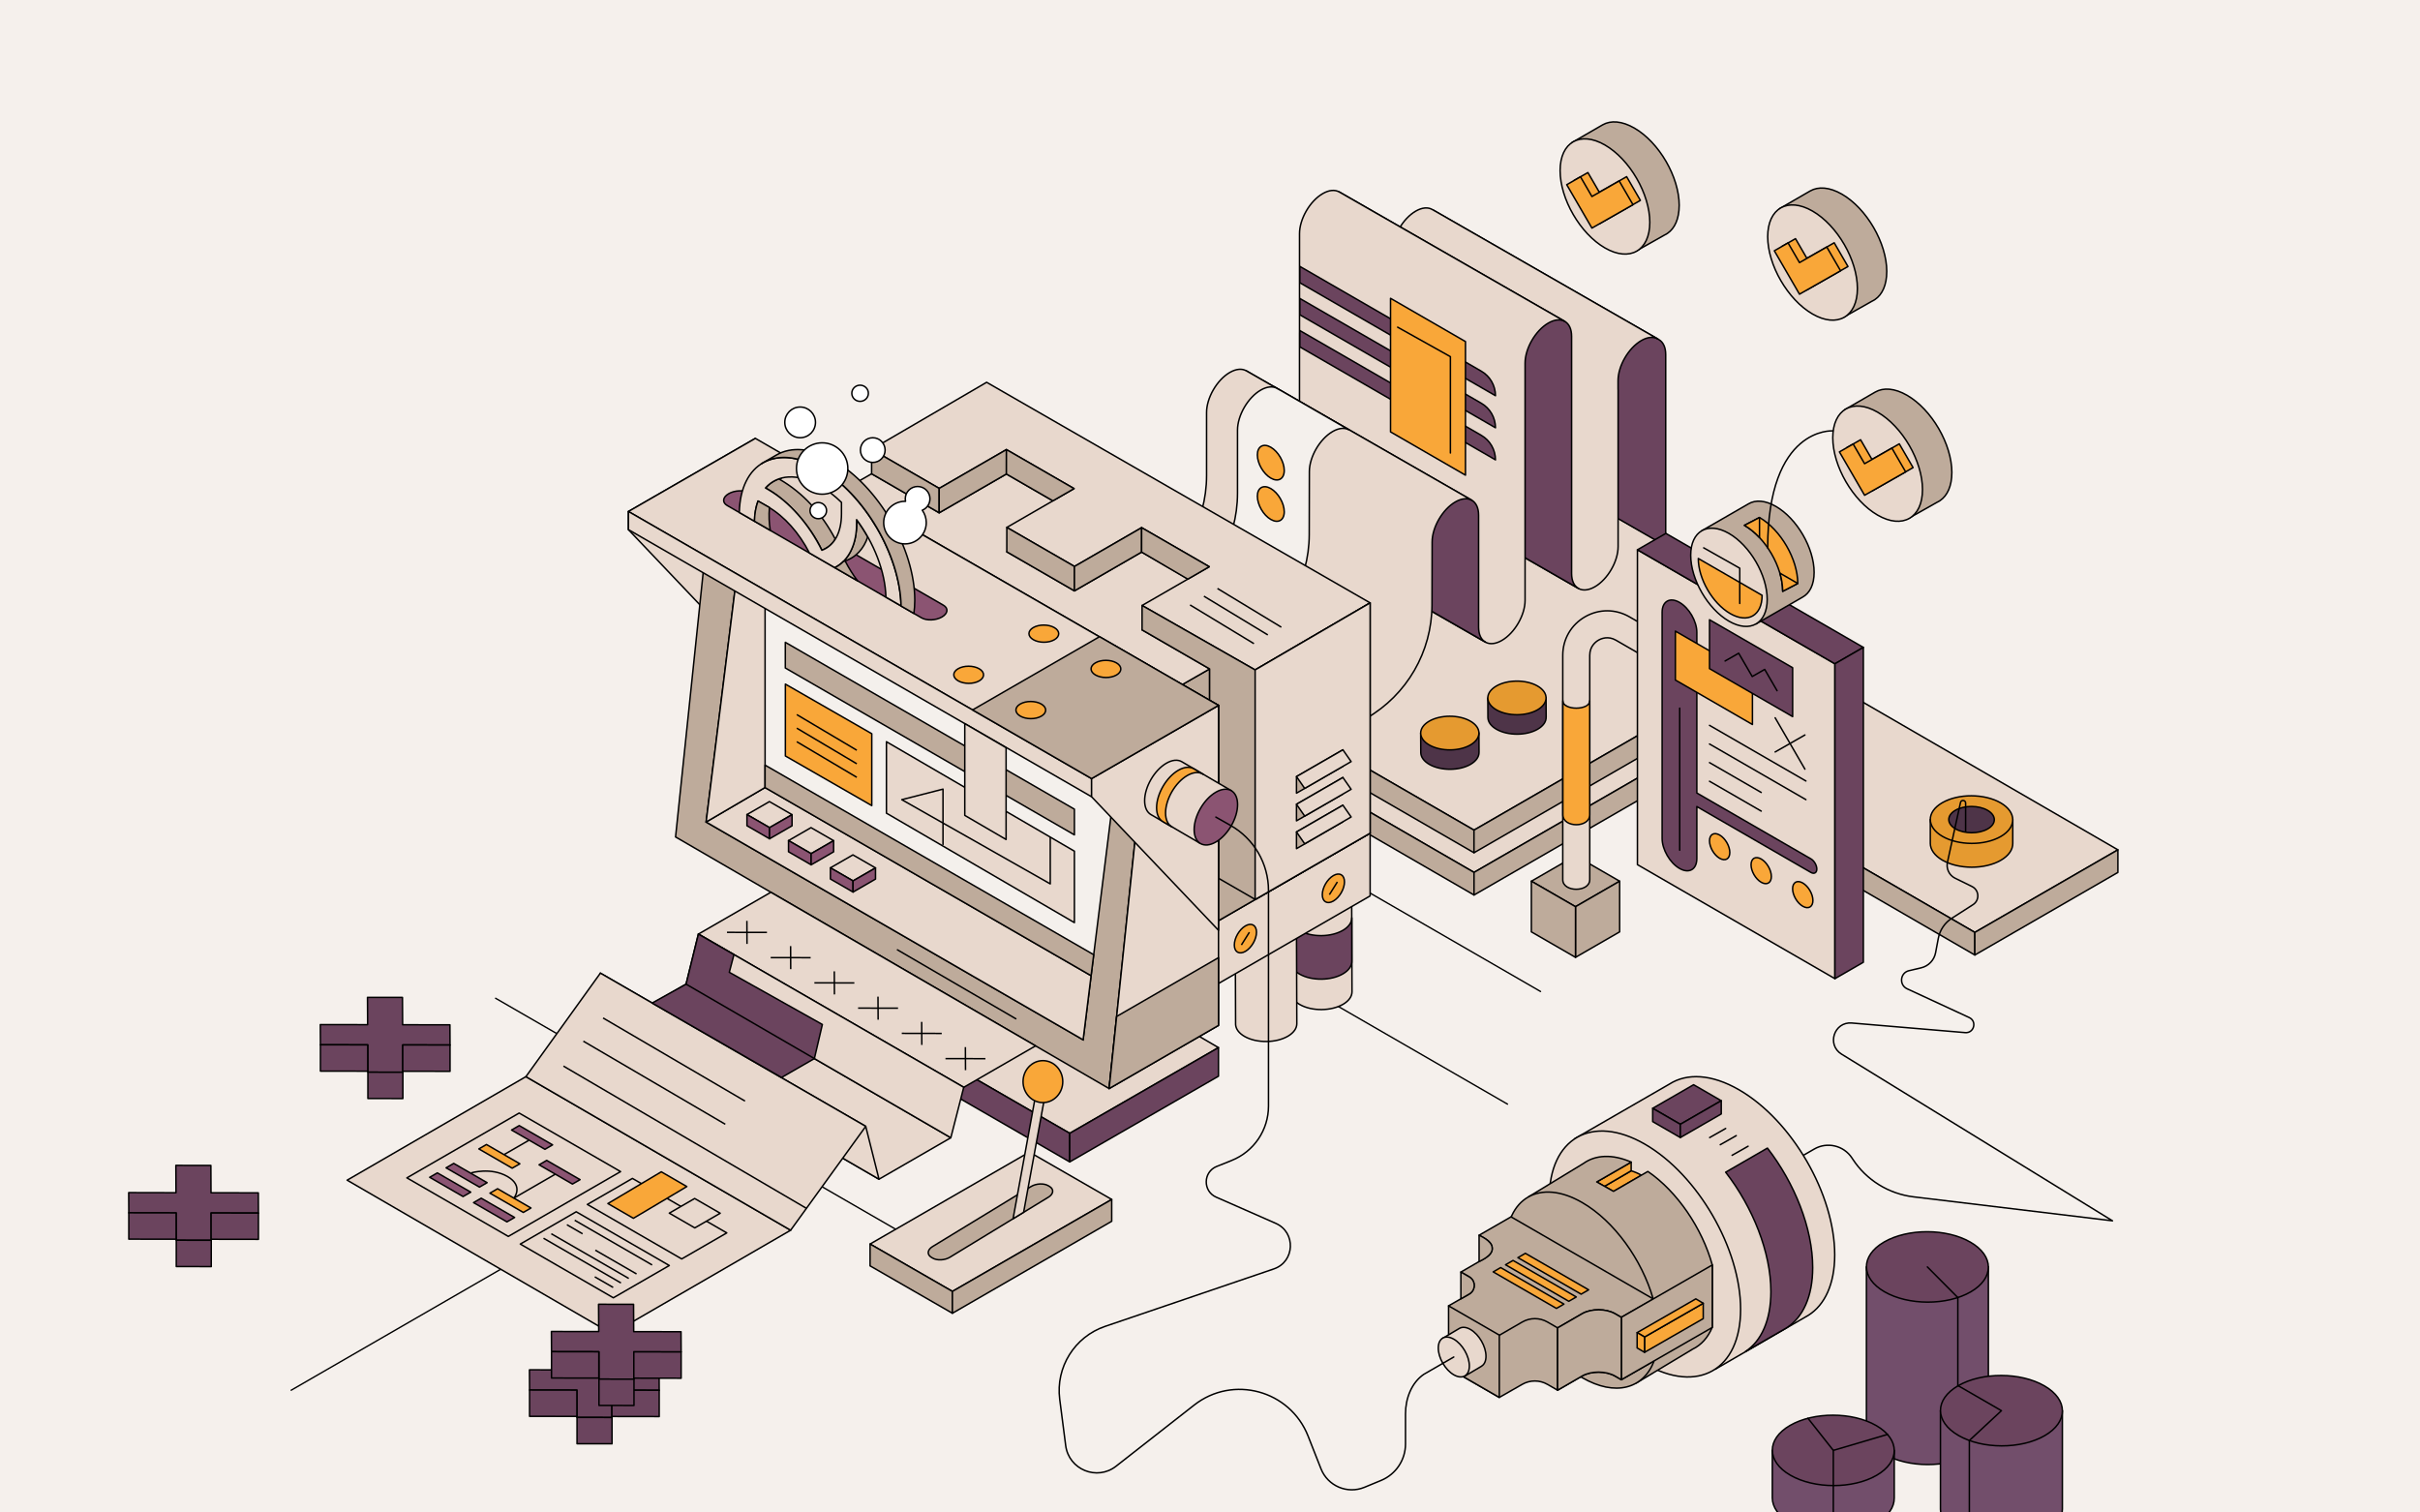 <?xml version="1.0" encoding="UTF-8"?>
<svg xmlns="http://www.w3.org/2000/svg" viewBox="0 0 880 550">
  <defs>
    <style>
      .cls-1 {
        fill: #4e3448;
      }

      .cls-1, .cls-2, .cls-3, .cls-4, .cls-5, .cls-6, .cls-7, .cls-8, .cls-9, .cls-10, .cls-11, .cls-12, .cls-13, .cls-14, .cls-15, .cls-16, .cls-17, .cls-18, .cls-19, .cls-20 {
        stroke: #000;
      }

      .cls-1, .cls-2, .cls-3, .cls-4, .cls-5, .cls-6, .cls-7, .cls-8, .cls-10, .cls-12, .cls-13, .cls-14, .cls-15, .cls-16, .cls-17, .cls-18, .cls-19, .cls-20 {
        stroke-linejoin: round;
      }

      .cls-1, .cls-2, .cls-3, .cls-5, .cls-6, .cls-7, .cls-8, .cls-9, .cls-10, .cls-11, .cls-12, .cls-13, .cls-14, .cls-15, .cls-16, .cls-17, .cls-18, .cls-19, .cls-20 {
        stroke-width: .54px;
      }

      .cls-1, .cls-3, .cls-4, .cls-6, .cls-7, .cls-15, .cls-18, .cls-19, .cls-20 {
        stroke-linecap: round;
      }

      .cls-2, .cls-19 {
        fill: none;
      }

      .cls-3, .cls-4, .cls-12 {
        fill: #e8d8cd;
      }

      .cls-21 {
        fill: #f5f0ec;
        stroke-width: 0px;
      }

      .cls-4 {
        stroke-width: .5px;
      }

      .cls-5, .cls-6 {
        fill: #f9a739;
      }

      .cls-7, .cls-8 {
        fill: #beab9b;
      }

      .cls-9 {
        fill: #f4f0ec;
      }

      .cls-9, .cls-11 {
        stroke-miterlimit: 10;
      }

      .cls-10 {
        fill: #f9a739;
      }

      .cls-11 {
        fill: #d6c9c1;
      }

      .cls-13 {
        fill: #fff;
      }

      .cls-14 {
        fill: #8b5472;
      }

      .cls-15 {
        fill: #e59a30;
      }

      .cls-16 {
        fill: #8b5472;
      }

      .cls-17 {
        fill: #beab9b;
      }

      .cls-18 {
        fill: #724e6b;
      }

      .cls-20 {
        fill: #6b445e;
      }
    </style>
  </defs>
  <g id="Layer_2" data-name="Layer 2">
    <rect class="cls-21" x="-24.48" y="-18.12" width="928.95" height="586.25"/>
  </g>
  <g id="Layer_1" data-name="Layer 1">
    <g>
      <line class="cls-4" x1="105.88" y1="505.54" x2="498.59" y2="278.81"/>
      <line class="cls-4" x1="180.22" y1="363.01" x2="329.1" y2="448.97"/>
      <line class="cls-4" x1="399.29" y1="315.55" x2="548.18" y2="401.51"/>
      <line class="cls-4" x1="411.3" y1="274.58" x2="560.19" y2="360.54"/>
    </g>
    <g>
      <polygon class="cls-3" points="608.36 275.5 718.12 339.06 770.14 309.03 510.96 158.95 386.55 230.78 536.01 317.24 608.36 275.5"/>
      <g>
        <g>
          <polygon class="cls-17" points="386.55 230.78 386.55 239 536.01 325.46 536.01 317.24 386.55 230.78"/>
          <polygon class="cls-17" points="608.36 275.5 608.36 283.72 718.12 347.28 718.12 339.06 608.36 275.5"/>
          <polygon class="cls-17" points="608.36 275.5 608.36 283.72 536.01 325.46 536.01 317.24 608.36 275.5"/>
          <polygon class="cls-17" points="770.14 309.03 770.14 317.25 718.12 347.28 718.12 339.06 770.14 309.03"/>
        </g>
        <g>
          <g>
            <polygon class="cls-3" points="536 301.87 386.55 215.54 510.96 143.71 660.41 230.04 536 301.87"/>
            <g>
              <path class="cls-1" d="M562.24,260.81h0s-.04-7.07-.04-7.07l-21.18.11.04,7.05h0s0,.02,0,.02h0c.03,1.56,1.07,3.11,3.14,4.29,4.16,2.37,10.87,2.35,14.98-.05,2.06-1.21,3.08-2.78,3.05-4.35Z"/>
              <path class="cls-15" d="M559.15,258.09c-4.11,2.4-10.81,2.43-14.98.05s-4.2-6.24-.09-8.65c4.11-2.4,10.81-2.43,14.98-.05,4.16,2.37,4.2,6.24.09,8.65Z"/>
            </g>
            <g>
              <path class="cls-1" d="M537.83,273.58h0s-.04-7.07-.04-7.07l-21.18.11.04,7.05h0s0,.02,0,.02h0c.03,1.56,1.07,3.11,3.14,4.29,4.16,2.37,10.87,2.35,14.98-.05,2.06-1.21,3.08-2.78,3.05-4.35Z"/>
              <path class="cls-15" d="M534.74,270.87c-4.11,2.4-10.81,2.43-14.98.05-4.16-2.37-4.2-6.24-.09-8.65,4.11-2.4,10.81-2.43,14.98-.05,4.16,2.37,4.2,6.24.09,8.65Z"/>
            </g>
            <polygon class="cls-17" points="456.29 256 386.55 215.54 510.96 143.71 580.71 184.16 456.29 256"/>
          </g>
          <polygon class="cls-17" points="386.55 215.54 386.55 223.76 536 310.09 536 301.87 386.55 215.54"/>
          <polygon class="cls-17" points="660.41 230.04 660.41 238.26 536 310.09 536 301.87 660.41 230.04"/>
        </g>
      </g>
      <g>
        <g>
          <path class="cls-20" d="M605.71,198.52v-69.59c0-2.66-.93-4.53-2.44-5.41l-82.05-47.1c1.52.87,2.46,2.75,2.46,5.42v69.59s82.03,47.09,82.03,47.09Z"/>
          <path class="cls-3" d="M520.8,76.17c-1.53-.88-3.65-.75-5.99.6h0c-4.67,2.69-8.45,9.22-8.45,14.58v53.71h.01v6.64c0,5.36-3.78,11.88-8.45,14.58h0c-2.3,1.33-4.38,1.48-5.91.65l82.03,47.09c1.52.83,3.61.68,5.91-.65,4.67-2.69,8.45-9.22,8.45-14.58v-57.16h-.02v-3.2c0-5.36,3.78-11.88,8.45-14.58h0c2.35-1.36,4.48-1.48,6.01-.59l-82.05-47.1Z"/>
          <path class="cls-20" d="M573.98,213.99c-1.54-.87-2.49-2.75-2.49-5.44v-86.25c0-2.66-.93-4.53-2.44-5.41l-82.05-47.1c1.52.87,2.46,2.75,2.46,5.42v86.25c0,2.67.94,4.54,2.46,5.42l82.07,47.11Z"/>
          <path class="cls-3" d="M486.99,69.8c-1.53-.88-3.65-.75-5.99.6h0c-4.67,2.69-8.45,9.22-8.45,14.58v35.94h-.01s0,50.3,0,50.3c0,5.36-3.78,11.88-8.45,14.58h0c-2.3,1.33-4.38,1.48-5.91.65l82.03,47.09c1.52.83,3.61.68,5.91-.65h0c4.67-2.69,8.45-9.22,8.45-14.58v-35.83h0s0-50.42,0-50.42c0-5.36,3.78-11.88,8.45-14.58h0c2.35-1.36,4.48-1.48,6.01-.59l-82.05-47.1Z"/>
          <path class="cls-20" d="M540.16,233.5c-1.54-.87-2.49-2.75-2.49-5.44v-40.72c0-2.66-.93-4.53-2.44-5.41l-82.05-47.1c1.52.87,2.46,2.75,2.46,5.42v40.72c0,2.67.94,4.54,2.46,5.42l82.07,47.11Z"/>
        </g>
        <path class="cls-3" d="M453.19,134.84c-1.53-.88-3.65-.75-5.99.6-4.67,2.69-8.45,9.22-8.45,14.58v22.91c0,17.02-9.08,32.76-23.83,41.27l-4.82,2.8,81.91,47.02,4.88-2.84c14.71-8.49,23.79-24.17,23.83-41.16l.05-22.92c0-5.36,3.78-11.88,8.45-14.58h0c2.35-1.36,4.48-1.48,6.01-.59l-82.05-47.1Z"/>
        <g>
          <path class="cls-9" d="M464.44,141.25c-1.53-.88-3.65-.75-5.99.6-4.67,2.69-8.45,9.22-8.45,14.58v22.91c0,17.02-9.08,32.76-23.83,41.27l-4.82,2.8,26.02,15.02,4.88-2.84c14.71-8.49,23.79-24.17,23.83-41.16l.05-22.92c0-5.36,3.78-11.88,8.45-14.58h0c2.35-1.36,4.48-1.48,6.01-.59l-26.16-15.1Z"/>
          <path class="cls-6" d="M467,186.1c0,3.1-2.19,4.35-4.89,2.79-2.7-1.56-4.89-5.34-4.89-8.44s2.19-4.35,4.89-2.79,4.89,5.34,4.89,8.44Z"/>
          <path class="cls-6" d="M467,171.07c0,3.1-2.19,4.35-4.89,2.79s-4.89-5.34-4.89-8.44,2.19-4.35,4.89-2.79c2.7,1.56,4.89,5.34,4.89,8.44Z"/>
        </g>
        <g>
          <path class="cls-20" d="M543.81,143.89l-71.14-41.07v-5.95s65.98,38.1,65.98,38.1c3.19,1.84,5.15,5.24,5.15,8.92h0Z"/>
          <path class="cls-20" d="M543.81,155.55l-71.14-41.07v-5.95s65.98,38.1,65.98,38.1c3.19,1.84,5.15,5.24,5.15,8.92h0Z"/>
          <path class="cls-20" d="M543.81,167.22l-71.14-41.07v-5.95s65.98,38.1,65.98,38.1c3.19,1.84,5.15,5.24,5.15,8.92h0Z"/>
          <polygon class="cls-6" points="505.65 157.05 505.65 108.48 532.9 124.21 532.9 172.79 505.65 157.05"/>
        </g>
      </g>
      <g>
        <path class="cls-8" d="M709.77,171.86c0-10.34-7.3-22.93-16.31-28.13-4.51-2.6-8.59-2.86-11.54-1.17h0s-11.19,6.47-11.19,6.47l8.44,14.2c1.59,4.21,4.01,8.3,6.95,11.69l8.02,13.51,10.25-5.78c.38-.18.75-.38,1.1-.62h0s0,0,0,0c2.65-1.8,4.27-5.29,4.27-10.16Z"/>
        <g>
          <path class="cls-12" d="M699.09,178.02c0,10.34-7.3,14.5-16.31,9.3-9.01-5.2-16.31-17.8-16.31-28.13,0-10.34,7.3-14.5,16.31-9.3,9.01,5.2,16.31,17.8,16.31,28.13Z"/>
          <g>
            <polygon class="cls-6" points="680.72 178.55 671.57 162.77 676.58 159.91 680.72 167.07 690.65 161.4 695.66 170.04 680.72 178.55"/>
            <polygon class="cls-6" points="678.03 180.1 668.88 164.32 673.88 161.47 678.03 168.62 687.96 162.96 692.96 171.59 678.03 180.1"/>
          </g>
        </g>
      </g>
      <g>
        <path class="cls-8" d="M610.62,74.7c0-10.34-7.3-22.93-16.31-28.13-4.51-2.6-8.59-2.86-11.54-1.17h0s-11.19,6.47-11.19,6.47l8.44,14.2c1.59,4.21,4.01,8.3,6.95,11.69l8.02,13.51,10.25-5.78c.38-.18.75-.38,1.1-.62h0s0,0,0,0c2.65-1.8,4.27-5.29,4.27-10.16Z"/>
        <g>
          <path class="cls-12" d="M599.93,80.86c0,10.34-7.3,14.5-16.31,9.3-9.01-5.2-16.31-17.8-16.31-28.13,0-10.34,7.3-14.5,16.31-9.3,9.01,5.2,16.31,17.8,16.31,28.13Z"/>
          <g>
            <polygon class="cls-6" points="581.57 81.39 572.42 65.6 577.42 62.75 581.57 69.9 591.5 64.24 596.5 72.87 581.57 81.39"/>
            <polygon class="cls-6" points="578.88 82.94 569.72 67.16 574.73 64.3 578.88 71.46 588.8 65.8 593.81 74.43 578.88 82.94"/>
          </g>
        </g>
      </g>
      <g>
        <polygon class="cls-20" points="163.65 380.01 163.61 372.67 146.41 372.64 146.35 362.7 133.63 362.68 133.68 372.61 116.48 372.58 116.52 379.93 133.72 379.96 133.78 389.89 146.5 389.92 146.45 379.98 163.65 380.01"/>
        <polygon class="cls-20" points="133.78 389.89 133.78 399.46 146.5 399.48 146.5 389.92 133.78 389.89"/>
        <polygon class="cls-20" points="116.52 379.93 116.52 389.5 133.72 389.53 133.72 379.96 116.52 379.93"/>
        <polygon class="cls-20" points="163.65 380.01 163.65 389.58 146.45 389.55 146.45 379.98 163.65 380.01"/>
      </g>
      <g>
        <polygon class="cls-20" points="93.97 441.12 93.93 433.77 76.73 433.74 76.68 423.8 63.95 423.78 64 433.72 46.8 433.68 46.84 441.03 64.04 441.06 64.1 451 76.82 451.02 76.77 441.09 93.97 441.12"/>
        <polygon class="cls-20" points="64.1 451 64.1 460.56 76.82 460.59 76.82 451.02 64.1 451"/>
        <polygon class="cls-20" points="46.84 441.03 46.84 450.6 64.04 450.63 64.04 441.06 46.84 441.03"/>
        <polygon class="cls-20" points="93.97 441.12 93.97 450.68 76.77 450.65 76.77 441.09 93.97 441.12"/>
      </g>
      <g>
        <g>
          <path class="cls-3" d="M667.17,456.32c0-22.06-15.58-48.93-34.8-60.03-9.97-5.76-18.96-6.13-25.31-2.07l-34.49,19.89,51.15,83.8,33.93-19.65c5.9-3.75,9.52-11.31,9.52-21.93Z"/>
          <path class="cls-3" d="M632.95,476.1c0,22.06-15.58,30.94-34.8,19.84-19.22-11.1-34.8-37.98-34.8-60.03,0-22.06,15.58-30.94,34.8-19.84,19.22,11.1,34.8,37.98,34.8,60.03Z"/>
        </g>
        <path class="cls-20" d="M634.73,491.5l14.91-8.63c5.9-3.75,9.52-11.31,9.52-21.93,0-14.33-6.58-30.7-16.46-43.45l-15.19,8.77c9.88,12.75,16.45,29.11,16.45,43.44,0,10.47-3.51,17.97-9.25,21.77"/>
        <g>
          <g>
            <g>
              <polygon class="cls-3" points="579.68 444.49 583.51 446.98 583.51 454.06 579.68 451.56 579.68 444.49"/>
              <polygon class="cls-3" points="604.82 458.7 608.64 461.19 608.64 468.27 604.82 465.77 604.82 458.7"/>
            </g>
            <path class="cls-5" d="M593.15,425.74l-9.72,5.67,3.27,1.89,10.17-5.93c-1.08-.65-2.33-1.19-3.72-1.63Z"/>
            <g>
              <g>
                <polygon class="cls-5" points="593.15 422.6 593.15 425.74 583.43 431.41 580.63 429.8 593.15 422.6"/>
                <path class="cls-17" d="M593.15,422.6l-12.52,7.2,6.1,3.42,12.49-7.23c10.76,7.36,19.74,20.71,23.43,34l-.02,22.66c-1.55,3.77-4.03,6.48-7.17,7.98l-20.43,12.29-39.19-67.7,19.96-12.14c4.37-3.14,10.47-3.49,17.35-.5Z"/>
              </g>
              <path class="cls-17" d="M601.46,494.97c-3.84,10.07-14.09,12.95-26.12,6-15.32-8.85-27.75-30.27-27.75-47.86,0-17.58,12.42-24.67,27.75-15.82,11.72,6.76,21.74,20.88,25.8,35.01"/>
            </g>
            <g>
              <g>
                <g>
                  <g>
                    <path class="cls-17" d="M540.35,480.17l-8.93,5.16,8.25,4.77-12.92,7.41,18.45,10.65,8.3-4.74c2.86-1.65,6.38-1.65,9.23,0l3.66,2.11,8.91-5.15c3.31-1.91,8.68-1.9,12.01.02l2.26,1.31,11.62-6.69-51.74-29.87-11.62,6.69,2.26,1.31c3.33,1.92,3.55,5.11.24,7.02Z"/>
                    <path class="cls-17" d="M540.15,457.42l-8.91,5.15,2.95,1.7c2.44,1.41,2.44,4.93,0,6.34l-7.43,4.24,12.79,13.97,13.98-8.07c2.85-1.65,6.36-1.65,9.21,0l3.67,2.12,8.91-5.15c3.31-1.91,8.68-1.9,12.01.02l2.26,1.31,11.62-6.69-51.74-29.87-11.62,6.69,2.26,1.31c3.33,1.92,3.34,5.03.04,6.93Z"/>
                    <polygon class="cls-17" points="622.65 460 622.65 482.71 589.58 501.72 589.58 479.01 622.65 460"/>
                    <polygon class="cls-17" points="526.75 474.85 526.75 497.51 545.2 508.16 545.2 485.5 526.75 474.85"/>
                    <path class="cls-17" d="M531.23,462.58v9.74l3.08-1.78c2.38-1.38,2.38-4.81,0-6.19l-3.08-1.78Z"/>
                    <path class="cls-17" d="M537.85,449.2v9.53s5.25-2.11,4.76-4.99c-.04-2.59-4.76-4.54-4.76-4.54Z"/>
                    <line class="cls-3" x1="566.4" y1="482.87" x2="566.4" y2="505.53"/>
                  </g>
                  <path class="cls-17" d="M566.4,482.87l8.91-5.15c3.31-1.91,8.68-1.9,12.01.02l2.26,1.31v22.66l-2.26-1.31c-3.33-1.92-8.7-1.93-12.01-.02l-8.91,5.15v-22.66Z"/>
                </g>
                <g>
                  <polygon class="cls-5" points="570.47 473.2 547.47 459.92 550.19 458.35 573.19 471.63 570.47 473.2"/>
                  <polygon class="cls-5" points="574.96 470.61 551.96 457.33 554.68 455.76 577.68 469.03 574.96 470.61"/>
                  <polygon class="cls-5" points="565.98 475.79 542.98 462.51 545.7 460.94 568.7 474.22 565.98 475.79"/>
                </g>
              </g>
              <g>
                <polygon class="cls-5" points="619.36 473.92 619.36 479.5 598.02 491.76 598.02 486.18 619.36 473.92"/>
                <polygon class="cls-5" points="616.66 472.32 619.36 473.92 598.02 486.18 595.32 484.59 616.66 472.32"/>
                <polygon class="cls-5" points="595.32 490.17 598.02 491.76 598.02 486.18 595.32 484.59 595.32 490.17"/>
              </g>
            </g>
          </g>
          <g>
            <path class="cls-3" d="M530.68,483.07s.04-.03.07-.04l.03-.02h0c1.02-.54,2.4-.45,3.93.44,3.12,1.8,5.65,6.16,5.65,9.74,0,1.76-.61,3-1.61,3.59v.02s-6.13,3.62-6.13,3.62l-8.1-13.7,6.17-3.66Z"/>
            <path class="cls-3" d="M523.01,490.2c0,3.58,2.53,7.94,5.65,9.74s5.65.36,5.65-3.22-2.53-7.94-5.65-9.74c-3.12-1.8-5.65-.36-5.65,3.22Z"/>
          </g>
        </g>
        <g>
          <polygon class="cls-20" points="611.03 408.84 600.98 403.03 615.85 394.45 625.91 400.26 611.03 408.84"/>
          <polygon class="cls-20" points="600.98 403.03 600.98 407.86 611.03 413.66 611.03 408.84 600.98 403.03"/>
          <polygon class="cls-20" points="625.91 400.26 625.91 405.08 611.03 413.66 611.03 408.84 625.91 400.26"/>
        </g>
        <line class="cls-3" x1="621.7" y1="413.66" x2="627.51" y2="410.36"/>
        <line class="cls-3" x1="625.55" y1="416.26" x2="631.36" y2="412.96"/>
        <line class="cls-3" x1="629.86" y1="420.11" x2="635.67" y2="416.81"/>
      </g>
      <g>
        <path class="cls-12" d="M469.24,321.49l.14,39.27s0,.07,0,.1v.05s0,0,0,0c.07,1.61,1.18,3.2,3.33,4.41,4.39,2.47,11.44,2.39,15.75-.16,2.12-1.26,3.18-2.89,3.18-4.52l-.14-39.18-22.25.02Z"/>
        <path class="cls-14" d="M472.42,317.01c4.3-2.55,11.35-2.63,15.75-.16,4.39,2.47,4.46,6.54.16,9.09-4.3,2.55-11.35,2.63-15.75.16-4.39-2.47-4.46-6.54-.16-9.09Z"/>
        <path class="cls-20" d="M469.31,334.02h0c.07,1.61,1.18,3.2,3.33,4.41,4.39,2.47,11.44,2.39,15.75-.16,2.12-1.26,3.18-2.89,3.18-4.52v15.83c0,1.62-1.05,3.26-3.18,4.52-4.3,2.55-11.35,2.63-15.75.16-2.15-1.21-3.26-2.8-3.33-4.41v-15.83Z"/>
      </g>
      <g>
        <path class="cls-12" d="M449.17,333.1l.14,39.27s0,.07,0,.1v.05s0,0,0,0c.07,1.61,1.18,3.2,3.33,4.41,4.39,2.47,11.44,2.39,15.75-.16,2.12-1.26,3.18-2.89,3.18-4.52l-.14-39.18-22.25.02Z"/>
        <path class="cls-14" d="M452.35,328.63c4.3-2.55,11.35-2.63,15.75-.16,4.39,2.47,4.46,6.54.16,9.09s-11.35,2.63-15.75.16c-4.39-2.47-4.46-6.54-.16-9.09Z"/>
      </g>
      <g>
        <g>
          <polygon class="cls-12" points="498.23 325.79 433.98 362.9 433.98 340.06 498.23 302.96 498.23 325.79"/>
          <polygon class="cls-17" points="433.98 340.06 340.38 286.02 404.62 248.91 498.23 302.96 433.98 340.06"/>
        </g>
        <g>
          <polygon class="cls-17" points="439.86 243.24 429.72 248.99 429.72 331.09 439.86 325.18 439.86 243.24"/>
          <polygon class="cls-12" points="415.29 229.05 439.72 214.95 415.13 200.75 390.7 214.86 366.11 200.66 390.54 186.56 365.96 172.36 341.52 186.47 316.95 172.28 285.45 190.35 408.37 261.33 439.86 243.24 415.29 229.05"/>
        </g>
        <g>
          <path class="cls-10" d="M488.9,320.69c0,2.56-1.81,5.67-4.03,6.96-2.23,1.29-4.03.26-4.03-2.3,0-2.56,1.81-5.67,4.03-6.96,2.23-1.29,4.03-.26,4.03,2.3Z"/>
          <line class="cls-12" x1="486.32" y1="320.7" x2="483.41" y2="325.34"/>
        </g>
        <g>
          <path class="cls-10" d="M456.91,338.99c0,2.56-1.81,5.67-4.03,6.96-2.23,1.29-4.03.26-4.03-2.3,0-2.56,1.81-5.67,4.03-6.96s4.03-.26,4.03,2.3Z"/>
          <line class="cls-10" x1="454.33" y1="338.99" x2="451.42" y2="343.63"/>
        </g>
        <polygon class="cls-12" points="358.77 139.02 316.95 163.4 341.53 177.6 365.97 163.49 390.56 177.68 366.12 191.79 390.71 205.99 415.14 191.88 439.73 206.08 415.3 220.18 456.41 243.61 498.23 219.23 358.77 139.02"/>
        <polygon class="cls-17" points="316.95 163.4 316.95 172.28 341.52 186.47 341.53 177.6 316.95 163.4"/>
        <polygon class="cls-17" points="365.97 163.49 365.96 172.36 341.52 186.47 341.53 177.6 365.97 163.49"/>
        <polygon class="cls-17" points="390.56 177.68 365.97 163.49 365.96 172.36 382.87 182.12 390.56 177.68"/>
        <polygon class="cls-17" points="366.12 191.79 366.11 200.66 390.7 214.86 390.71 205.99 366.12 191.79"/>
        <polygon class="cls-17" points="415.14 191.88 415.13 200.75 390.7 214.86 390.71 205.99 415.14 191.88"/>
        <polygon class="cls-17" points="415.3 220.18 415.3 229.05 439.86 243.24 439.86 254.68 443.09 256.51 443.09 319.37 456.46 327.09 498.23 302.96 498.23 219.23 456.41 243.61 415.3 220.18"/>
        <polygon class="cls-12" points="456.41 243.61 456.41 327.09 498.23 302.96 498.23 219.23 456.41 243.61"/>
      </g>
      <g>
        <g>
          <polygon class="cls-17" points="488.33 278.67 471.45 288.42 471.45 282.4 488.33 272.66 488.33 278.67"/>
          <polygon class="cls-12" points="491.32 276.95 474.43 286.69 471.45 282.4 488.33 272.66 491.32 276.95"/>
        </g>
        <g>
          <polygon class="cls-17" points="488.33 288.75 471.45 298.49 471.45 292.47 488.33 282.73 488.33 288.75"/>
          <polygon class="cls-12" points="491.32 287.02 474.43 296.76 471.45 292.47 488.33 282.73 491.32 287.02"/>
        </g>
        <g>
          <polygon class="cls-17" points="488.33 298.85 471.45 308.6 471.45 302.54 488.33 292.8 488.33 298.85"/>
          <polygon class="cls-12" points="491.32 297.09 474.43 306.83 471.45 302.54 488.33 292.8 491.32 297.09"/>
        </g>
      </g>
      <polyline class="cls-2" points="307.83 340.55 286.73 352.65 286.73 363.05"/>
      <polyline class="cls-2" points="313.04 343.55 291.94 355.65 291.94 366.05"/>
      <g>
        <polygon class="cls-12" points="228.52 186 228.52 192.6 274.68 241.16 274.68 159.41 228.52 186"/>
        <g>
          <polygon class="cls-12" points="388.99 412.12 309.49 366.23 363.98 334.85 443.08 380.95 388.99 412.12"/>
          <polygon class="cls-20" points="309.49 366.23 309.49 376.63 388.99 422.52 388.99 412.12 309.49 366.23"/>
          <polygon class="cls-20" points="443.08 380.95 443.08 391.35 388.99 422.52 388.99 412.12 443.08 380.95"/>
        </g>
        <g>
          <polygon class="cls-17" points="403.32 395.85 245.66 304.35 258.56 180.86 416.27 271.89 403.32 395.85"/>
          <polygon class="cls-12" points="416.27 271.89 258.56 180.86 285.37 165.52 443.09 256.55 416.27 271.89"/>
          <polygon class="cls-12" points="403.32 395.85 416.27 271.89 443.09 256.55 443.09 372.88 403.32 395.85"/>
        </g>
        <polygon class="cls-9" points="393.86 378.11 256.77 298.93 268.87 201.68 405.96 280.86 393.86 378.11"/>
        <polygon class="cls-12" points="393.86 378.11 256.77 298.92 278.21 286.36 396.76 354.8 393.86 378.11"/>
        <polygon class="cls-12" points="278.21 286.36 278.21 207.08 268.87 201.68 256.77 298.92 278.21 286.36"/>
        <polygon class="cls-12" points="396.94 283.13 228.52 186 274.68 159.41 443.09 256.54 396.94 283.13"/>
        <polygon class="cls-12" points="228.52 186 228.52 192.6 396.94 289.73 396.94 283.13 228.52 186"/>
        <polygon class="cls-12" points="396.94 283.13 396.94 289.73 443.09 338.29 443.09 256.54 396.94 283.13"/>
        <g>
          <polygon class="cls-12" points="279.84 300.96 271.62 296.21 279.79 291.49 288.02 296.24 279.84 300.96"/>
          <polygon class="cls-14" points="271.62 296.21 271.62 300.26 279.84 305.01 279.84 300.96 271.62 296.21"/>
          <polygon class="cls-14" points="288.02 296.24 288.02 300.29 279.84 305.01 279.84 300.96 288.02 296.24"/>
        </g>
        <g>
          <polygon class="cls-12" points="294.96 310.42 286.73 305.67 294.91 300.96 303.13 305.7 294.96 310.42"/>
          <polygon class="cls-14" points="286.73 305.67 286.73 309.73 294.96 314.48 294.96 310.42 286.73 305.67"/>
          <polygon class="cls-14" points="303.13 305.7 303.13 309.76 294.96 314.48 294.96 310.42 303.13 305.7"/>
        </g>
        <g>
          <polygon class="cls-12" points="310.2 320.33 301.97 315.58 310.15 310.87 318.37 315.61 310.2 320.33"/>
          <polygon class="cls-14" points="301.97 315.58 301.97 319.64 310.2 324.39 310.2 320.33 301.97 315.58"/>
          <polygon class="cls-14" points="318.37 315.61 318.37 319.67 310.2 324.39 310.2 320.33 318.37 315.61"/>
        </g>
        <polygon class="cls-17" points="396.76 354.8 278.21 286.41 278.21 278.23 397.71 347.17 396.76 354.8"/>
        <polygon class="cls-17" points="396.94 283.13 353.67 258.15 399.82 231.53 443.09 256.51 396.94 283.13"/>
        <path class="cls-10" d="M406,245.46c-2.11,1.22-5.53,1.21-7.65-.01-2.12-1.22-2.13-3.2-.02-4.41,2.11-1.22,5.53-1.21,7.65.01s2.13,3.2.02,4.41Z"/>
        <path class="cls-10" d="M383.41,232.63c-2.11,1.22-5.53,1.21-7.65-.01-2.12-1.22-2.13-3.2-.02-4.41,2.11-1.22,5.53-1.21,7.65.01,2.12,1.22,2.13,3.2.02,4.41Z"/>
        <path class="cls-10" d="M378.67,260.42c-2.11,1.22-5.53,1.21-7.65-.01-2.12-1.22-2.13-3.2-.02-4.41,2.11-1.22,5.53-1.21,7.65.01,2.12,1.22,2.13,3.2.02,4.41Z"/>
        <path class="cls-10" d="M356.08,247.59c-2.11,1.22-5.53,1.21-7.65-.01-2.12-1.22-2.13-3.2-.02-4.41,2.11-1.22,5.53-1.21,7.65.01s2.13,3.2.02,4.41Z"/>
        <line class="cls-3" x1="369.39" y1="370.46" x2="326.35" y2="345.4"/>
        <polygon class="cls-17" points="443.09 348.24 443.09 372.88 403.32 395.85 406.06 369.62 443.09 348.24"/>
        <polygon class="cls-17" points="390.69 303.59 285.57 242.91 285.57 233.57 390.69 294.25 390.69 303.59"/>
        <polygon class="cls-12" points="390.69 335.5 322.34 295.7 322.34 269.72 390.69 309.52 390.69 335.5"/>
        <polyline class="cls-2" points="342.91 307.27 342.91 286.96 327.92 290.79 381.91 321.41 381.91 304.46"/>
        <polygon class="cls-10" points="317.01 292.95 285.59 274.9 285.59 248.77 317.01 266.81 317.01 292.95"/>
        <g>
          <line class="cls-2" x1="289.74" y1="259.86" x2="311.56" y2="272.81"/>
          <line class="cls-2" x1="289.74" y1="264.79" x2="311.56" y2="277.74"/>
          <line class="cls-2" x1="289.74" y1="269.72" x2="311.56" y2="282.66"/>
        </g>
        <polyline class="cls-2" points="302.49 337.34 281.4 349.44 281.4 359.84"/>
        <polygon class="cls-12" points="365.85 305.27 350.83 296.51 350.83 263.14 365.85 271.9 365.85 305.27"/>
        <g>
          <g>
            <circle class="cls-13" cx="290.96" cy="153.59" r="5.58"/>
            <path class="cls-14" d="M335.11,224.67l-70.68-40.85c-1.9-1.1-1.66-3.02.53-4.28h0c2.2-1.27,5.52-1.41,7.42-.31l70.68,40.85c1.9,1.1,1.66,3.02-.53,4.28h0c-2.2,1.27-5.52,1.41-7.42.31Z"/>
            <g>
              <path class="cls-17" d="M303.71,196c-.8,1.69-2.41,3.06-4.84,4.11-4.08-8.82-12.63-18.6-20.52-22.65,1.34-1.52,3.21-2.88,5.75-3.6l-.47.52c8.41,4.9,15.05,12.18,20.08,21.62Z"/>
              <path class="cls-17" d="M311.48,188.96c1.39,1.88,2.75,3.94,4.06,6.27-1.38,4.16-4.26,7.64-8.87,8.96,5.67-5.6,4.81-15.23,4.81-15.23Z"/>
            </g>
            <path class="cls-12" d="M274.35,189.54c.08-2.78.52-5.23,1.29-7.34l3.66,2.11c5.9,3.41,11.35,9.53,15.03,16.77l9.25,5.34c5.05-2.56,8.05-8.65,7.91-16.36v-1.1c6.25,8.39,10.43,18.87,10.66,28.18l5.49,3.17c-.38-18.45-13.42-40.68-29.4-49.91-15.98-9.22-29.01-2.06-29.4,15.94l5.5,3.18ZM298.24,176.71c2.71,1.57,5.31,3.62,7.75,5.98v4.19c0,6.81-2.63,11.58-7.13,13.22-4.72-9.54-11.84-17.64-19.56-22.1l-.95-.55c4.3-4.89,11.61-5.53,19.9-.74Z"/>
            <path class="cls-17" d="M280.09,192.85c-.41-2.63-.56-5.41-.29-8.31l-4.16-2.35c-.83,2.28-1.23,4.75-1.3,7.33l5.75,3.32Z"/>
            <path class="cls-17" d="M311.84,211.21c-1.66-2.2-3.19-4.62-4.51-7.21l-.65.19c-.9.91-1.95,1.64-3.13,2.23l8.29,4.79Z"/>
            <path class="cls-17" d="M298.27,170.36c16.01,9.24,29.07,31.54,29.4,50.02l4.65,2.69c.21-1.51.33-3.12.33-4.82,0-18.61-13.2-41.38-29.42-50.74-8.14-4.7-15.51-5.15-20.84-2.08l-5.51,3.19c5.37-3.43,12.97-3.11,21.39,1.75Z"/>
          </g>
          <path class="cls-13" d="M338.17,181.4c0-2.48-2.01-4.49-4.49-4.49s-4.49,2.01-4.49,4.49c0,.31.03.62.09.91-.07,0-.14-.01-.2-.01-4.28,0-7.74,3.47-7.74,7.74s3.47,7.74,7.74,7.74,7.74-3.47,7.74-7.74c0-1.68-.54-3.23-1.45-4.5,1.64-.67,2.79-2.27,2.79-4.15Z"/>
          <circle class="cls-13" cx="317.37" cy="163.67" r="4.49"/>
          <ellipse class="cls-13" cx="312.76" cy="143.01" rx="3.01" ry="2.94"/>
          <ellipse class="cls-13" cx="297.56" cy="185.68" rx="3.01" ry="2.94"/>
          <circle class="cls-13" cx="298.97" cy="170.37" r="9.34"/>
        </g>
        <polygon class="cls-17" points="415.14 191.88 439.73 206.08 431.92 210.6 415.13 200.75 415.14 191.88"/>
        <g>
          <g>
            <path class="cls-12" d="M447.8,287.55l-18.04-10.55s-.06-.04-.09-.05l-.05-.03h0c-1.42-.76-3.36-.62-5.49.62-4.36,2.52-7.9,8.62-7.9,13.62,0,2.47.86,4.21,2.26,5.04l17.97,10.5,11.34-19.14Z"/>
            <path class="cls-14" d="M450.03,292.57c0,5.01-3.54,11.1-7.9,13.62-4.36,2.52-7.9.5-7.9-4.5,0-5.01,3.54-11.1,7.9-13.62,4.36-2.52,7.9-.5,7.9,4.5Z"/>
          </g>
          <path class="cls-10" d="M426.21,300.73c-1.46-.8-2.37-2.57-2.37-5.1,0-5.01,3.54-11.1,7.9-13.62,2.28-1.32,4.33-1.39,5.77-.45l-3.26-1.91c-1.44-.94-3.49-.86-5.77.45-4.36,2.52-7.9,8.62-7.9,13.62,0,2.54.91,4.3,2.37,5.1l3.26,1.91Z"/>
        </g>
      </g>
      <g>
        <g>
          <polygon class="cls-12" points="346.33 469.61 316.39 452.38 374.32 418.94 404.26 436.17 346.33 469.61"/>
          <polygon class="cls-8" points="316.39 452.38 316.39 460.32 346.33 477.55 346.33 469.61 316.39 452.38"/>
          <polygon class="cls-8" points="404.26 436.17 404.26 444.1 346.33 477.55 346.33 469.61 404.26 436.17"/>
        </g>
        <g>
          <path class="cls-8" d="M339.08,453.32l35.83-21.84c1.87-1.14,4.71-1.27,6.33-.28l.46.28c1.62.99,1.42,2.72-.45,3.86l-35.83,21.84c-1.87,1.14-4.71,1.27-6.33.28l-.46-.28c-1.62-.99-1.42-2.72.45-3.86Z"/>
          <g>
            <line class="cls-11" x1="370.31" y1="442.01" x2="378.26" y2="398.53"/>
            <path class="cls-12" d="M368.39,443.18l8.21-44.98c.18-.96,1.06-1.59,1.97-1.41.91.19,1.51,1.12,1.33,2.08l-7.67,41.96-3.85,2.35Z"/>
          </g>
          <ellipse class="cls-5" cx="379.24" cy="393.32" rx="7.22" ry="7.63"/>
        </g>
      </g>
      <g>
        <polygon class="cls-12" points="350.45 395.39 253.96 339.67 280.3 324.47 376.57 380.32 350.45 395.39"/>
        <polygon class="cls-12" points="319.64 428.8 223.37 372.96 249.48 357.88 345.75 413.73 319.64 428.8"/>
        <polygon class="cls-12" points="222.5 485 126.23 429.16 191.24 391.51 287.51 447.36 222.5 485"/>
        <polygon class="cls-12" points="314.81 409.59 218.32 353.87 223.37 372.96 319.64 428.81 314.81 409.59"/>
        <polygon class="cls-12" points="314.81 409.59 218.32 353.87 191.24 391.51 287.5 447.36 314.81 409.59"/>
        <polygon class="cls-12" points="253.96 339.67 249.48 357.88 345.75 413.73 350.45 395.39 253.96 339.67"/>
        <g>
          <polygon class="cls-12" points="184.84 449.61 147.96 428.32 188.78 404.75 225.66 426.04 184.84 449.61"/>
          <polygon class="cls-12" points="247.89 457.8 213.58 437.99 229.97 428.52 264.28 448.33 247.89 457.8"/>
          <polygon class="cls-16" points="198.16 417.93 186.02 410.92 188.81 409.31 200.94 416.32 198.16 417.93"/>
          <polygon class="cls-5" points="186.25 424.8 174.12 417.79 176.9 416.19 189.04 423.2 186.25 424.8"/>
          <polygon class="cls-16" points="174.35 431.68 162.21 424.67 164.99 423.06 177.13 430.07 174.35 431.68"/>
          <polygon class="cls-16" points="168.39 435.11 156.25 428.11 159.04 426.5 171.18 433.51 168.39 435.11"/>
          <polygon class="cls-16" points="208.16 430.57 196.02 423.57 198.8 421.96 210.94 428.97 208.16 430.57"/>
          <polygon class="cls-5" points="190.3 440.89 178.16 433.88 180.94 432.27 193.08 439.28 190.3 440.89"/>
          <polygon class="cls-16" points="184.34 444.32 172.2 437.32 174.99 435.71 187.13 442.72 184.34 444.32"/>
          <line class="cls-12" x1="192.33" y1="414.65" x2="183.43" y2="419.78"/>
          <line class="cls-12" x1="201.93" y1="426.98" x2="187.01" y2="435.6"/>
          <path class="cls-2" d="M186.78,435.82s3.85-4.47-2.22-7.98c-6.07-3.5-13.27-1.32-13.27-1.32"/>
          <polygon class="cls-5" points="230.33 443.02 221.05 437.66 240.47 426.12 249.75 431.48 230.33 443.02"/>
          <polygon class="cls-12" points="252.66 446.51 243.38 441.15 252.6 435.82 261.89 441.18 252.66 446.51"/>
          <polygon class="cls-12" points="223.04 471.93 189.2 452.39 209.53 440.65 243.38 460.19 223.04 471.93"/>
          <line class="cls-12" x1="208.98" y1="443.73" x2="237.14" y2="459.99"/>
          <line class="cls-12" x1="206.14" y1="445.36" x2="211.85" y2="448.66"/>
          <line class="cls-12" x1="216.48" y1="454.61" x2="231.47" y2="463.26"/>
          <line class="cls-12" x1="200.47" y1="448.64" x2="228.64" y2="464.9"/>
          <line class="cls-12" x1="197.64" y1="450.27" x2="225.8" y2="466.54"/>
          <line class="cls-12" x1="216.28" y1="464.31" x2="222.97" y2="468.17"/>
        </g>
        <g>
          <line class="cls-12" x1="271.6" y1="334.86" x2="271.64" y2="343.25"/>
          <line class="cls-12" x1="278.89" y1="339.07" x2="264.36" y2="339.04"/>
        </g>
        <g>
          <line class="cls-12" x1="287.49" y1="344.04" x2="287.53" y2="352.43"/>
          <line class="cls-12" x1="294.78" y1="348.25" x2="280.25" y2="348.23"/>
        </g>
        <g>
          <line class="cls-12" x1="303.38" y1="353.23" x2="303.43" y2="361.61"/>
          <line class="cls-12" x1="310.67" y1="357.43" x2="296.14" y2="357.41"/>
        </g>
        <g>
          <line class="cls-12" x1="319.27" y1="362.41" x2="319.32" y2="370.8"/>
          <line class="cls-12" x1="326.56" y1="366.61" x2="312.03" y2="366.59"/>
        </g>
        <g>
          <line class="cls-12" x1="335.16" y1="371.59" x2="335.21" y2="379.98"/>
          <line class="cls-12" x1="342.45" y1="375.8" x2="327.92" y2="375.77"/>
        </g>
        <g>
          <line class="cls-12" x1="351.05" y1="380.77" x2="351.1" y2="389.16"/>
          <line class="cls-12" x1="358.34" y1="384.98" x2="343.81" y2="384.95"/>
        </g>
        <line class="cls-12" x1="219.3" y1="370.18" x2="270.92" y2="400.4"/>
        <line class="cls-12" x1="212.12" y1="378.61" x2="263.74" y2="408.83"/>
        <line class="cls-12" x1="204.88" y1="387.67" x2="293.26" y2="439.41"/>
        <polygon class="cls-20" points="284.19 391.82 296.14 384.94 299.04 372.54 265.2 353.56 266.89 347.14 253.96 339.67 249.48 357.88 237.14 364.74 284.19 391.82"/>
      </g>
      <g>
        <g>
          <polygon class="cls-20" points="239.71 505.55 239.67 498.2 222.46 498.17 222.41 488.24 209.68 488.22 209.74 498.15 192.53 498.12 192.57 505.47 209.78 505.5 209.83 515.43 222.56 515.45 222.5 505.52 239.71 505.55"/>
          <polygon class="cls-20" points="209.83 515.43 209.83 525 222.56 525.02 222.56 515.45 209.83 515.43"/>
          <polygon class="cls-20" points="192.57 505.47 192.57 515.03 209.78 515.06 209.78 505.5 192.57 505.47"/>
          <polygon class="cls-20" points="239.71 505.55 239.71 515.12 222.5 515.09 222.5 505.52 239.71 505.55"/>
        </g>
        <g>
          <polygon class="cls-20" points="247.69 491.62 247.65 484.27 230.44 484.24 230.39 474.3 217.66 474.28 217.72 484.21 200.51 484.18 200.55 491.53 217.76 491.56 217.81 501.5 230.54 501.52 230.48 491.58 247.69 491.62"/>
          <polygon class="cls-20" points="217.81 501.5 217.81 511.06 230.54 511.09 230.54 501.52 217.81 501.5"/>
          <polygon class="cls-20" points="200.55 491.53 200.55 501.1 217.76 501.13 217.76 491.56 200.55 491.53"/>
          <polygon class="cls-20" points="247.69 491.62 247.69 501.18 230.48 501.15 230.48 491.58 247.69 491.62"/>
        </g>
      </g>
      <g>
        <g>
          <g>
            <path class="cls-18" d="M723.04,519.78h0v-59.07h-44.34v59.07h0c.04,3.26,2.22,6.53,6.54,9.02,8.69,5.01,22.72,5.04,31.35.06,4.33-2.5,6.48-5.79,6.44-9.08Z"/>
            <path class="cls-20" d="M716.6,469.79c-8.63,4.98-22.67,4.96-31.35-.06-8.69-5.01-8.73-13.12-.1-18.1,8.63-4.98,22.67-4.96,31.35.06,8.69,5.01,8.73,13.12.1,18.1Z"/>
          </g>
          <polyline class="cls-19" points="700.87 460.71 711.94 471.85 711.94 530.92"/>
        </g>
        <g>
          <g>
            <path class="cls-18" d="M749.96,548.86h0v-35.88h-44.34v35.88h0c.04,3.26,2.22,6.53,6.54,9.02,8.69,5.01,22.72,5.04,31.35.06,4.33-2.5,6.48-5.79,6.44-9.08Z"/>
            <path class="cls-20" d="M743.52,522.06c-8.63,4.98-22.67,4.96-31.35-.06-8.69-5.01-8.73-13.12-.1-18.1,8.63-4.98,22.67-4.96,31.35.06,8.69,5.01,8.73,13.12.1,18.1Z"/>
          </g>
          <polyline class="cls-19" points="712.06 503.9 727.79 512.98 716.13 523.82 716.13 559.69"/>
        </g>
        <g>
          <g>
            <path class="cls-18" d="M688.82,544.75h0v-17.33h-44.34v17.33h0c.04,3.26,2.22,6.53,6.54,9.02,8.69,5.01,22.72,5.04,31.35.06,4.33-2.5,6.48-5.79,6.44-9.08Z"/>
            <path class="cls-20" d="M682.38,536.5c-8.63,4.98-22.67,4.96-31.35-.06-8.69-5.01-8.73-13.12-.1-18.1,8.63-4.98,22.67-4.96,31.35.06,8.69,5.01,8.73,13.12.1,18.1Z"/>
          </g>
          <line class="cls-19" x1="666.66" y1="527.42" x2="657.44" y2="515.74"/>
          <polyline class="cls-19" points="686.36 521.61 666.66 527.42 666.66 540.22 666.66 557.55"/>
        </g>
      </g>
      <g>
        <g>
          <g>
            <polygon class="cls-8" points="572.91 329.71 556.86 320.44 572.91 311.18 588.96 320.44 572.91 329.71"/>
            <polygon class="cls-8" points="588.96 338.86 572.91 348.13 572.91 329.71 588.96 320.44 588.96 338.86"/>
            <polygon class="cls-8" points="572.91 348.13 556.86 338.86 556.86 320.44 572.91 329.71 572.91 348.13"/>
          </g>
          <path class="cls-3" d="M578.08,319.9c0,4.63-9.8,4.63-9.8,0v-81.62c0-5.84,3.02-11.07,8.08-13.98,5.06-2.92,11.09-2.92,16.15,0l7.83,4.53-4.91,8.49-7.83-4.53c-2.86-1.65-5.39-.55-6.34,0-.95.55-3.17,2.19-3.17,5.49v81.62Z"/>
          <g>
            <g>
              <polygon class="cls-3" points="667.24 355.88 595.43 314.42 595.43 199.92 667.24 241.38 667.24 355.88"/>
              <path class="cls-20" d="M658.51,312.31l-41.48-23.95v-58.43c0-4-2.82-8.87-6.31-10.88h0c-3.48-2.01-6.31-.4-6.31,3.6v82.26c0,4,2.82,8.87,6.31,10.88h0c3.48,2.01,6.31.4,6.31-3.6v-18.89s41.48,23.95,41.48,23.95c1.19.69,2.15.14,2.15-1.23h0c0-1.36-.96-3.03-2.15-3.71Z"/>
              <line class="cls-7" x1="621.65" y1="284.1" x2="640.44" y2="294.95"/>
              <line class="cls-7" x1="621.65" y1="277.32" x2="640.44" y2="288.17"/>
              <line class="cls-7" x1="621.65" y1="270.55" x2="656.69" y2="290.78"/>
              <line class="cls-7" x1="621.65" y1="263.77" x2="656.69" y2="284"/>
              <path class="cls-6" d="M629.02,310.01c0,2.34-1.65,3.28-3.69,2.1-2.04-1.18-3.69-4.02-3.69-6.36,0-2.34,1.65-3.28,3.69-2.1s3.69,4.02,3.69,6.36Z"/>
              <path class="cls-6" d="M644.13,318.73c0,2.34-1.65,3.28-3.69,2.1-2.04-1.18-3.69-4.02-3.69-6.36s1.65-3.28,3.69-2.1c2.04,1.18,3.69,4.02,3.69,6.36Z"/>
              <path class="cls-6" d="M659.24,327.45c0,2.34-1.65,3.28-3.69,2.1s-3.69-4.02-3.69-6.36,1.65-3.28,3.69-2.1c2.04,1.18,3.69,4.02,3.69,6.36Z"/>
              <polygon class="cls-6" points="637.25 263.46 609.23 247.28 609.23 229.5 637.25 245.68 637.25 263.46"/>
              <g>
                <polygon class="cls-20" points="651.87 260.59 621.64 243.14 621.64 225.36 651.87 242.81 651.87 260.59"/>
                <polyline class="cls-19" points="627.31 240.36 632.25 237.54 637.17 246.01 641.71 243.42 646.2 251.16"/>
              </g>
              <g>
                <line class="cls-7" x1="645.51" y1="261.02" x2="656.33" y2="279.69"/>
                <line class="cls-7" x1="656.33" y1="267.27" x2="645.51" y2="273.44"/>
              </g>
              <line class="cls-7" x1="610.8" y1="309.16" x2="610.8" y2="257.51"/>
            </g>
            <polygon class="cls-20" points="605.77 193.96 595.43 199.92 667.24 241.38 677.58 235.42 605.77 193.96"/>
            <polygon class="cls-20" points="677.58 349.92 667.24 355.88 667.24 241.38 677.58 235.42 677.58 349.92"/>
          </g>
        </g>
        <g>
          <path class="cls-7" d="M659.68,208.13c0-8.81-6.23-19.55-13.91-23.98-3.89-2.24-7.4-2.44-9.92-.95h0s-16.99,9.78-16.99,9.78l19.74,33.88,16.9-9.73c2.58-1.41,4.18-4.52,4.18-8.99Z"/>
          <path class="cls-3" d="M642.62,217.96c0,8.81-6.23,12.36-13.91,7.93s-13.91-15.17-13.91-23.98c0-8.81,6.23-12.36,13.91-7.93,7.68,4.43,13.91,15.17,13.91,23.98Z"/>
          <path class="cls-6" d="M648.25,215.02c0-8.81-6.23-19.55-13.91-23.98l5.48-2.86c7.68,4.43,13.91,15.17,13.91,23.98l-5.48,2.86Z"/>
          <path class="cls-6" d="M617.56,203.09s0,.02,0,.03c0,7.35,5.19,16.3,11.6,20,6.4,3.7,11.6.74,11.6-6.61,0,0,0-.02,0-.03l-23.19-13.39Z"/>
          <polyline class="cls-19" points="619.53 199.22 632.64 206.63 632.64 219.43"/>
          <path class="cls-6" d="M639.82,195.49v-7.31s-5.48,2.86-5.48,2.86c2.04,1.19,3.85,2.7,5.48,4.45Z"/>
          <path class="cls-6" d="M653.73,212.16l-6.5-3.75c.65,2.05.97,4.27,1.03,6.62l5.48-2.86Z"/>
        </g>
        <path class="cls-6" d="M568.32,254.85c0,3.55,9.76,3.55,9.76,0v41.43c0,4.83-9.76,4.83-9.76,0v-41.43Z"/>
      </g>
      <path class="cls-19" d="M666.47,156.68s-23.67-1.66-23.67,42.54"/>
      <g>
        <path class="cls-8" d="M686.1,98.74c0-10.34-7.3-22.93-16.31-28.13-4.51-2.6-8.59-2.86-11.54-1.17h0s-11.19,6.47-11.19,6.47l8.44,14.2c1.59,4.21,4.01,8.3,6.95,11.69l8.02,13.51,10.25-5.78c.38-.18.75-.38,1.1-.62h0s0,0,0,0c2.65-1.8,4.27-5.29,4.27-10.16Z"/>
        <g>
          <path class="cls-12" d="M675.42,104.89c0,10.34-7.3,14.5-16.31,9.3-9.01-5.2-16.31-17.8-16.31-28.13,0-10.34,7.3-14.5,16.31-9.3,9.01,5.2,16.31,17.8,16.31,28.13Z"/>
          <g>
            <polygon class="cls-6" points="657.05 105.42 647.9 89.64 652.91 86.79 657.05 93.94 666.98 88.28 671.99 96.91 657.05 105.42"/>
            <polygon class="cls-6" points="654.36 106.98 645.21 91.19 650.21 88.34 654.36 95.49 664.29 89.83 669.29 98.46 654.36 106.98"/>
          </g>
        </g>
      </g>
      <path class="cls-19" d="M442.13,297.13l5.35,3.03c8.52,4.83,13.79,13.87,13.79,23.66v78.39c0,8.71-5.31,16.55-13.4,19.78l-5.42,2.17c-4.99,2-5.11,9.02-.19,11.18l21.65,9.52c7.43,3.27,6.97,13.96-.71,16.57l-61.34,20.89c-11.1,3.78-18.01,14.86-16.51,26.49l2.17,16.84c1.13,8.76,11.37,12.96,18.32,7.52l28.4-22.23c14.1-11.04,34.85-5.4,41.42,11.26l4.7,11.92c2.47,6.26,9.59,9.29,15.81,6.72l6.05-2.5c5.37-2.22,8.87-7.45,8.87-13.26v-11c0-5.49,2.16-11.29,6.72-14.36l10.83-6.25"/>
      <path class="cls-15" d="M731.92,306.7h0v-8.66h-29.99v8.66h0c.02,2.21,1.5,4.41,4.42,6.1,5.87,3.39,15.37,3.41,21.21.04,2.93-1.69,4.38-3.92,4.36-6.14Z"/>
      <path class="cls-15" d="M727.56,304.18c-5.84,3.37-15.33,3.35-21.21-.04-5.87-3.39-5.9-8.87-.07-12.24s15.33-3.35,21.21.04c5.87,3.39,5.9,8.87.07,12.24Z"/>
      <path class="cls-1" d="M722.8,301.43c-3.22,1.86-8.47,1.85-11.71-.02s-3.26-4.9-.04-6.76c3.22-1.86,8.47-1.85,11.71.02,3.24,1.87,3.26,4.9.04,6.76Z"/>
      <path class="cls-2" d="M714.77,302.65v-10.63c0-1.12-1.62-1.3-1.86-.2l-4.75,21.73c-.51,2.35.64,4.75,2.8,5.81l6.13,3.01c2.65,1.3,2.86,5,.38,6.59l-7.71,4.95c-2.56,1.64-4.34,4.27-4.91,7.26l-1,5.28c-.51,2.71-2.57,4.86-5.25,5.49l-4.42,1.04c-3.24.76-3.69,5.19-.67,6.59l22.57,10.45c2.92,1.35,1.76,5.75-1.45,5.48l-41.25-3.49c-6.43-.54-9.22,7.94-3.72,11.32l98.51,60.6-72.36-8.71c-9.02-1.09-17.11-6.1-22.09-13.7l-.28-.43c-2.99-4.55-9.01-5.98-13.72-3.25l-3.98,2.3"/>
      <line class="cls-12" x1="432.75" y1="219.98" x2="455.98" y2="234.06"/>
      <line class="cls-12" x1="437.79" y1="216.8" x2="461.02" y2="230.88"/>
      <line class="cls-12" x1="442.71" y1="213.99" x2="465.94" y2="228.07"/>
      <polyline class="cls-19" points="508.24 118.98 527.42 129.7 527.42 164.72"/>
      <line class="cls-20" x1="249.48" y1="357.88" x2="296.14" y2="384.94"/>
    </g>
  </g>
</svg>